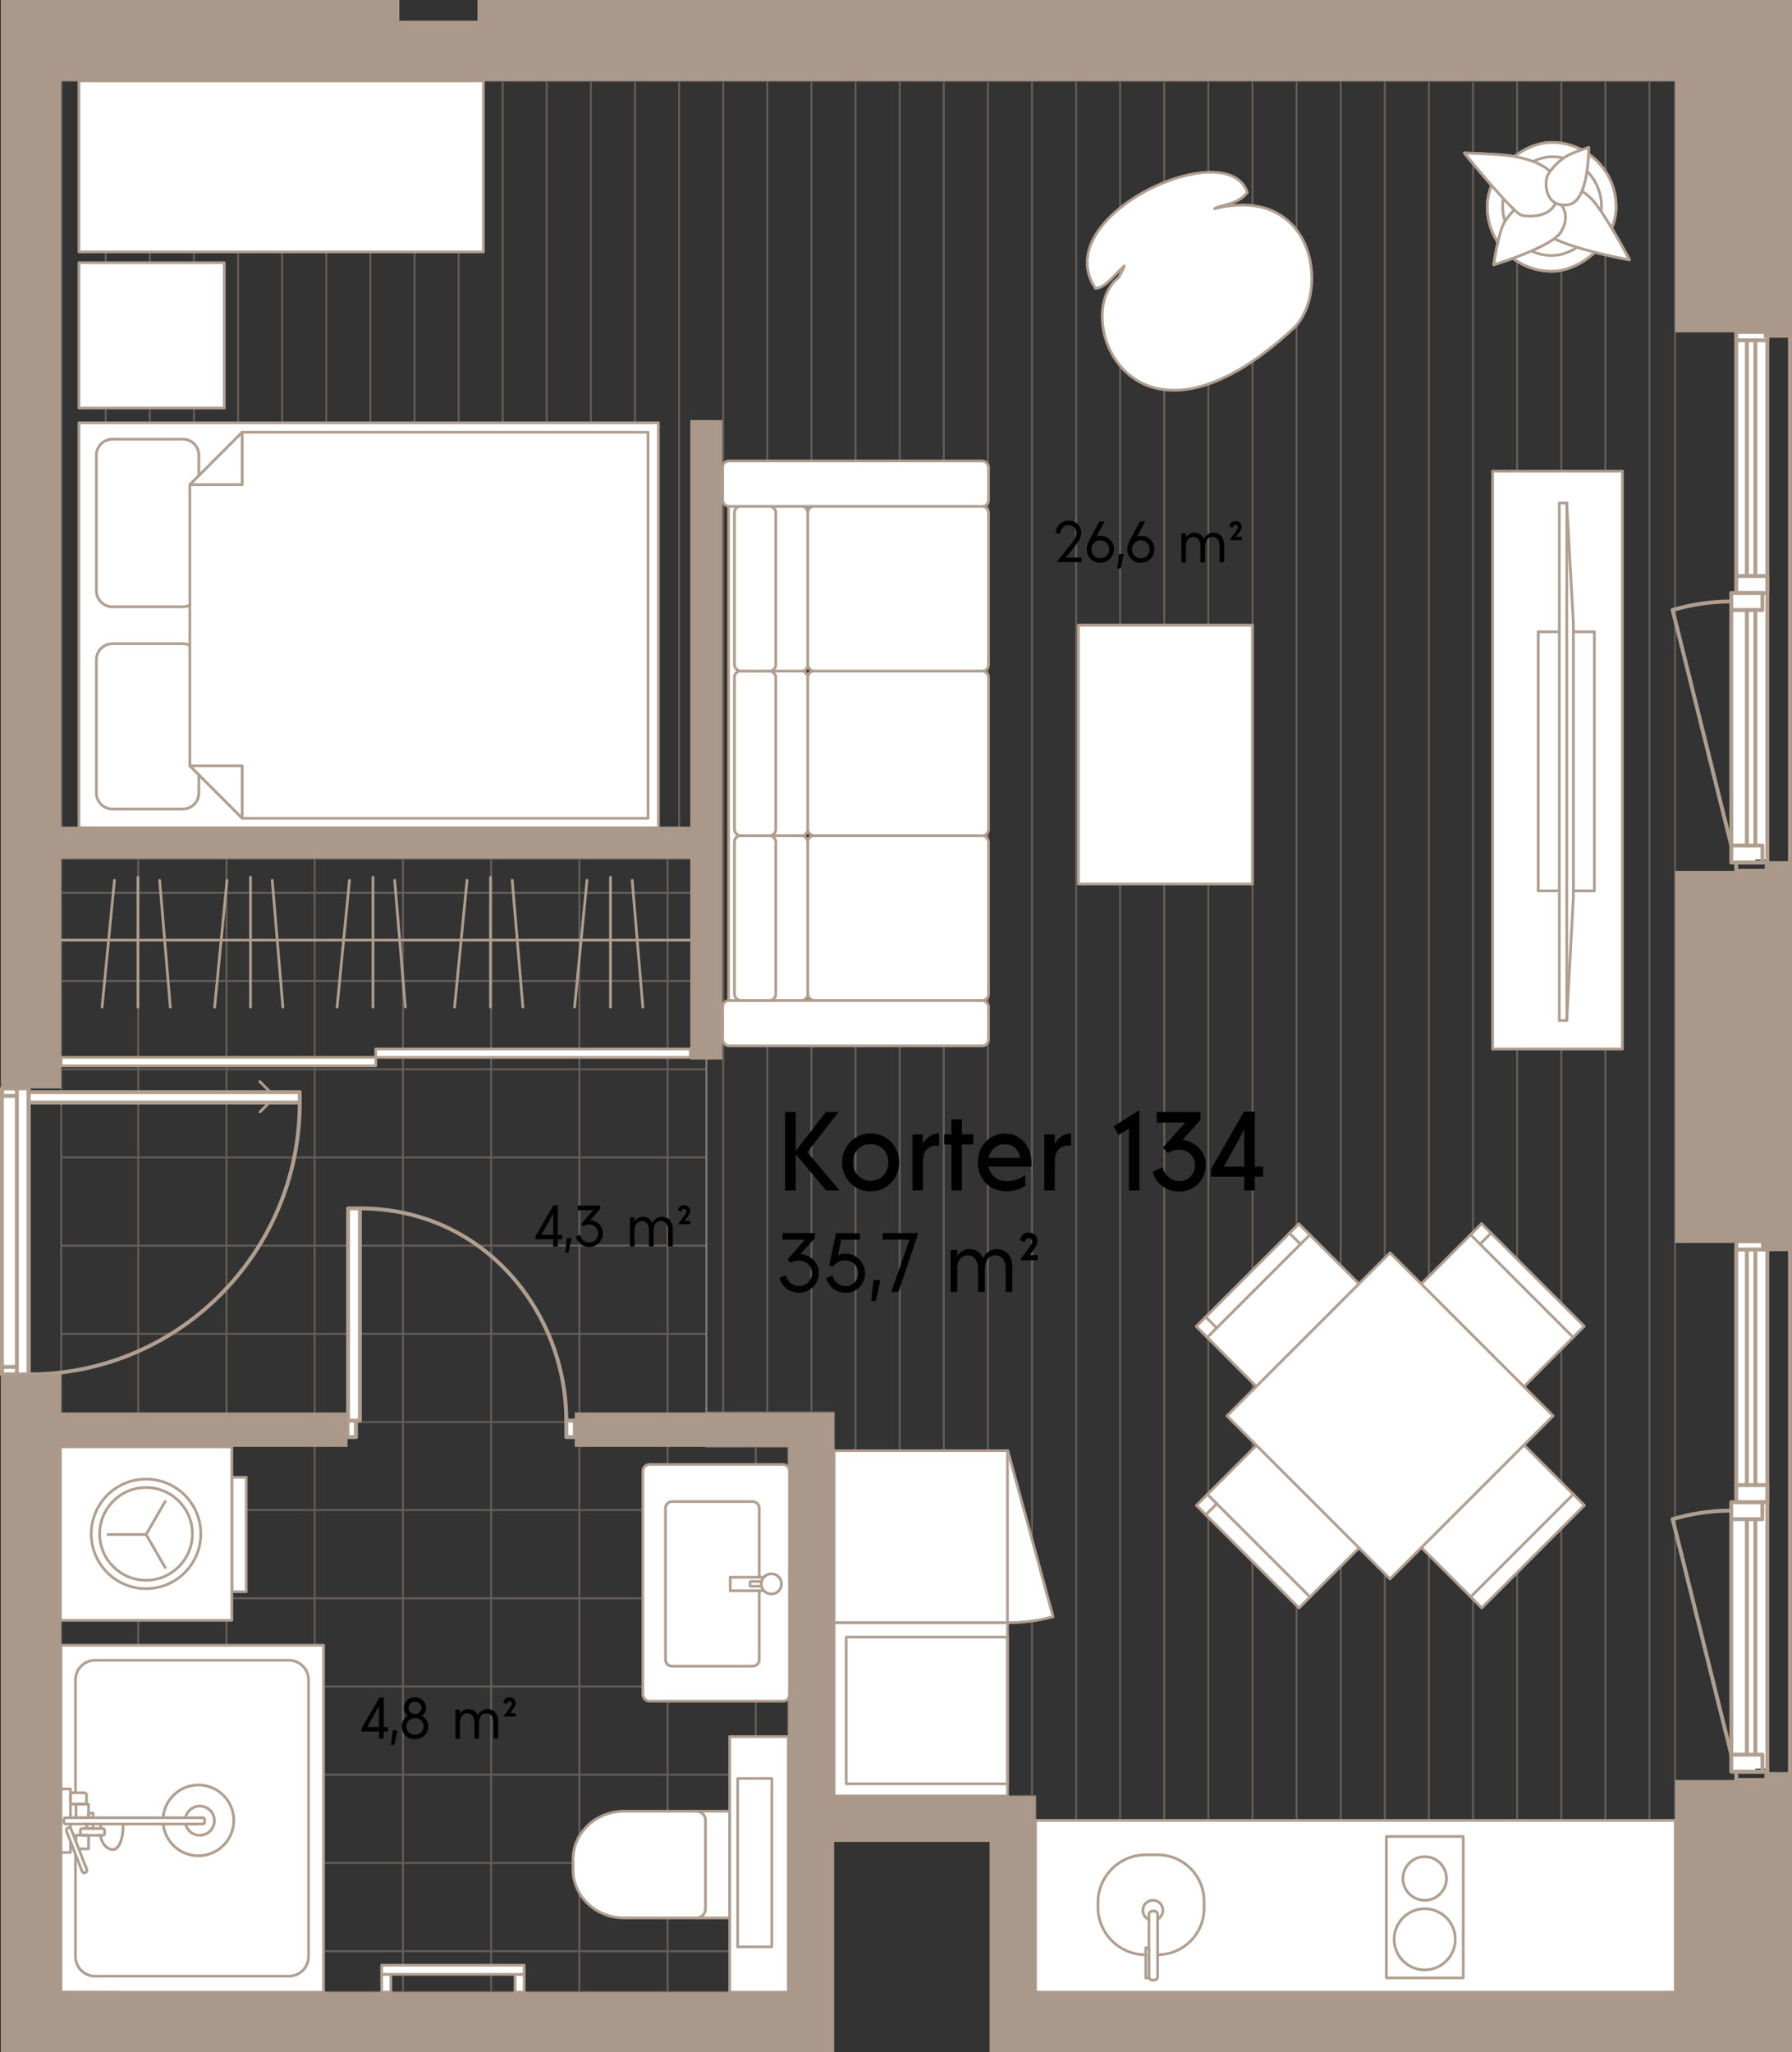 <?xml version="1.0" encoding="UTF-8"?>
<svg id="Layer_2" data-name="Layer 2" xmlns="http://www.w3.org/2000/svg" viewBox="0 0 230.34 263.83">
  <rect x="0" y="0" width="230.34" height="263.83" fill="#333333" stroke="none"/>
  <g id="_2_k134" data-name="2_k134">
    <g style="opacity: .4;">
      <polygon points="90.8 110.38 7.86 110.38 7.86 256.08 101.32 256.08 101.32 185.99 90.8 185.99 90.8 110.38" style="fill: none; stroke: #b09e8f; stroke-linecap: round; stroke-linejoin: round; stroke-width: .25px;"/>
      <polyline points="101.32 250.82 97.15 250.82 85.81 250.82 74.47 250.82 63.13 250.82 51.79 250.82 40.45 250.82 29.11 250.82 17.77 250.82 7.86 250.82" style="fill: none; stroke: #b09e8f; stroke-linecap: round; stroke-linejoin: round; stroke-width: .25px;"/>
      <polyline points="7.86 239.48 17.77 239.48 29.11 239.48 40.45 239.48 51.79 239.48 63.13 239.48 74.47 239.48 85.81 239.48 97.15 239.48 101.32 239.48" style="fill: none; stroke: #b09e8f; stroke-linecap: round; stroke-linejoin: round; stroke-width: .25px;"/>
      <polyline points="7.86 228.14 17.77 228.14 29.11 228.14 40.45 228.14 51.79 228.14 63.13 228.14 74.47 228.14 85.81 228.14 97.15 228.14 101.32 228.14" style="fill: none; stroke: #b09e8f; stroke-linecap: round; stroke-linejoin: round; stroke-width: .25px;"/>
      <polyline points="7.86 216.8 17.77 216.8 29.11 216.8 40.45 216.8 51.79 216.8 63.13 216.8 74.47 216.8 85.81 216.8 97.15 216.8 101.32 216.8" style="fill: none; stroke: #b09e8f; stroke-linecap: round; stroke-linejoin: round; stroke-width: .25px;"/>
      <polyline points="7.86 205.46 17.77 205.46 29.11 205.46 40.45 205.46 51.79 205.46 63.13 205.46 74.47 205.46 85.81 205.46 97.15 205.46 101.32 205.46" style="fill: none; stroke: #b09e8f; stroke-linecap: round; stroke-linejoin: round; stroke-width: .25px;"/>
      <polyline points="7.86 194.12 17.77 194.12 29.11 194.12 40.45 194.12 51.79 194.12 63.13 194.12 74.47 194.12 85.81 194.12 97.15 194.12 101.32 194.12" style="fill: none; stroke: #b09e8f; stroke-linecap: round; stroke-linejoin: round; stroke-width: .25px;"/>
      <polyline points="90.8 182.81 85.81 182.81 74.47 182.81 63.13 182.81 51.79 182.81 40.45 182.81 29.11 182.81 17.77 182.81 7.86 182.81" style="fill: none; stroke: #b09e8f; stroke-linecap: round; stroke-linejoin: round; stroke-width: .25px;"/>
      <polyline points="7.86 171.47 17.77 171.47 29.11 171.47 40.45 171.47 51.79 171.47 63.13 171.47 74.47 171.47 85.81 171.47 90.8 171.47" style="fill: none; stroke: #b09e8f; stroke-linecap: round; stroke-linejoin: round; stroke-width: .25px;"/>
      <polyline points="7.86 160.13 17.77 160.13 29.11 160.13 40.45 160.13 51.79 160.13 63.13 160.13 74.47 160.13 85.81 160.13 90.8 160.13" style="fill: none; stroke: #b09e8f; stroke-linecap: round; stroke-linejoin: round; stroke-width: .25px;"/>
      <polyline points="7.86 148.79 17.77 148.79 29.11 148.79 40.45 148.79 51.79 148.79 63.13 148.79 74.47 148.79 85.81 148.79 90.8 148.79" style="fill: none; stroke: #b09e8f; stroke-linecap: round; stroke-linejoin: round; stroke-width: .25px;"/>
      <polyline points="7.86 137.45 17.77 137.45 29.11 137.45 40.45 137.45 51.79 137.45 63.13 137.45 74.47 137.45 85.81 137.45 90.8 137.45" style="fill: none; stroke: #b09e8f; stroke-linecap: round; stroke-linejoin: round; stroke-width: .25px;"/>
      <polyline points="7.86 126.11 17.77 126.11 29.11 126.11 40.45 126.11 51.79 126.11 63.13 126.11 74.47 126.11 85.81 126.11 90.8 126.11" style="fill: none; stroke: #b09e8f; stroke-linecap: round; stroke-linejoin: round; stroke-width: .25px;"/>
      <polyline points="90.8 114.77 85.81 114.77 74.47 114.77 63.13 114.77 51.79 114.77 40.45 114.77 29.11 114.77 17.77 114.77 7.86 114.77" style="fill: none; stroke: #b09e8f; stroke-linecap: round; stroke-linejoin: round; stroke-width: .25px;"/>
      <polyline points="97.15 256.08 97.15 250.82 97.15 239.48 97.15 228.14 97.15 216.8 97.15 205.46 97.15 194.12 97.15 185.99" style="fill: none; stroke: #b09e8f; stroke-linecap: round; stroke-linejoin: round; stroke-width: .25px;"/>
      <polyline points="85.81 110.38 85.81 114.77 85.81 126.11 85.81 137.45 85.81 148.79 85.81 160.13 85.81 171.47 85.81 182.81 85.81 194.12 85.81 205.46 85.81 216.8 85.81 228.14 85.81 239.48 85.81 250.82 85.81 256.08" style="fill: none; stroke: #b09e8f; stroke-linecap: round; stroke-linejoin: round; stroke-width: .25px;"/>
      <polyline points="74.47 256.08 74.47 250.82 74.47 239.48 74.47 228.14 74.47 216.8 74.47 205.46 74.47 194.12 74.47 182.81 74.47 171.47 74.47 160.13 74.47 148.79 74.47 137.45 74.47 126.11 74.47 114.77 74.47 110.38" style="fill: none; stroke: #b09e8f; stroke-linecap: round; stroke-linejoin: round; stroke-width: .25px;"/>
      <polyline points="63.13 256.08 63.13 250.82 63.13 239.48 63.13 228.14 63.13 216.8 63.13 205.46 63.13 194.12 63.13 182.81 63.13 171.47 63.13 160.13 63.13 148.79 63.13 137.45 63.13 126.11 63.13 114.77 63.13 110.38" style="fill: none; stroke: #b09e8f; stroke-linecap: round; stroke-linejoin: round; stroke-width: .25px;"/>
      <polyline points="51.79 110.38 51.79 114.77 51.79 126.11 51.79 137.45 51.79 148.79 51.79 160.13 51.79 171.47 51.79 182.81 51.79 194.12 51.79 205.46 51.79 216.8 51.79 228.14 51.79 239.48 51.79 250.82 51.79 256.08" style="fill: none; stroke: #b09e8f; stroke-linecap: round; stroke-linejoin: round; stroke-width: .25px;"/>
      <polyline points="40.45 256.08 40.45 250.82 40.45 239.48 40.45 228.14 40.45 216.8 40.45 205.46 40.45 194.12 40.45 182.81 40.45 171.47 40.45 160.13 40.45 148.79 40.45 137.45 40.45 126.11 40.45 114.77 40.45 110.38" style="fill: none; stroke: #b09e8f; stroke-linecap: round; stroke-linejoin: round; stroke-width: .25px;"/>
      <polyline points="29.11 110.38 29.11 114.77 29.11 126.11 29.11 137.45 29.11 148.79 29.11 160.13 29.11 171.47 29.11 182.81 29.11 194.12 29.11 205.46 29.11 216.8 29.11 228.14 29.11 239.48 29.11 250.82 29.11 256.08" style="fill: none; stroke: #b09e8f; stroke-linecap: round; stroke-linejoin: round; stroke-width: .25px;"/>
      <polyline points="17.77 256.08 17.77 250.82 17.77 239.48 17.77 228.14 17.77 216.8 17.77 205.46 17.77 194.12 17.77 182.81 17.77 171.47 17.77 160.13 17.77 148.79 17.77 137.45 17.77 126.11 17.77 114.77 17.77 110.38" style="fill: none; stroke: #b09e8f; stroke-linecap: round; stroke-linejoin: round; stroke-width: .25px;"/>
    </g>
    <g style="opacity: .4;">
      <polygon points="215.31 10.4 7.86 10.4 7.86 108.33 90.8 108.33 90.8 181.56 107.22 181.56 107.22 230.87 133.11 230.87 133.11 256.08 215.31 256.08 215.31 10.4" style="fill: none; stroke: #b09e8f; stroke-linecap: round; stroke-linejoin: round; stroke-width: .25px;"/>
      <line x1="212.02" y1="10.4" x2="212.02" y2="256.08" style="fill: none; stroke: #b09e8f; stroke-linecap: round; stroke-linejoin: round; stroke-width: .25px;"/>
      <line x1="206.35" y1="10.4" x2="206.35" y2="256.08" style="fill: none; stroke: #b09e8f; stroke-linecap: round; stroke-linejoin: round; stroke-width: .25px;"/>
      <line x1="200.68" y1="10.4" x2="200.68" y2="256.08" style="fill: none; stroke: #b09e8f; stroke-linecap: round; stroke-linejoin: round; stroke-width: .25px;"/>
      <line x1="195.01" y1="10.4" x2="195.01" y2="256.08" style="fill: none; stroke: #b09e8f; stroke-linecap: round; stroke-linejoin: round; stroke-width: .25px;"/>
      <line x1="189.34" y1="10.4" x2="189.34" y2="256.08" style="fill: none; stroke: #b09e8f; stroke-linecap: round; stroke-linejoin: round; stroke-width: .25px;"/>
      <line x1="183.67" y1="10.4" x2="183.67" y2="256.08" style="fill: none; stroke: #b09e8f; stroke-linecap: round; stroke-linejoin: round; stroke-width: .25px;"/>
      <line x1="178" y1="10.4" x2="178" y2="256.08" style="fill: none; stroke: #b09e8f; stroke-linecap: round; stroke-linejoin: round; stroke-width: .25px;"/>
      <line x1="172.33" y1="10.4" x2="172.33" y2="256.08" style="fill: none; stroke: #b09e8f; stroke-linecap: round; stroke-linejoin: round; stroke-width: .25px;"/>
      <line x1="166.66" y1="10.4" x2="166.66" y2="256.08" style="fill: none; stroke: #b09e8f; stroke-linecap: round; stroke-linejoin: round; stroke-width: .25px;"/>
      <line x1="160.99" y1="10.4" x2="160.99" y2="256.08" style="fill: none; stroke: #b09e8f; stroke-linecap: round; stroke-linejoin: round; stroke-width: .25px;"/>
      <line x1="155.32" y1="10.4" x2="155.32" y2="256.08" style="fill: none; stroke: #b09e8f; stroke-linecap: round; stroke-linejoin: round; stroke-width: .25px;"/>
      <line x1="149.65" y1="10.4" x2="149.65" y2="256.08" style="fill: none; stroke: #b09e8f; stroke-linecap: round; stroke-linejoin: round; stroke-width: .25px;"/>
      <line x1="143.98" y1="10.4" x2="143.98" y2="256.08" style="fill: none; stroke: #b09e8f; stroke-linecap: round; stroke-linejoin: round; stroke-width: .25px;"/>
      <line x1="138.32" y1="10.4" x2="138.32" y2="256.08" style="fill: none; stroke: #b09e8f; stroke-linecap: round; stroke-linejoin: round; stroke-width: .25px;"/>
      <line x1="132.65" y1="10.4" x2="132.65" y2="230.87" style="fill: none; stroke: #b09e8f; stroke-linecap: round; stroke-linejoin: round; stroke-width: .25px;"/>
      <line x1="126.98" y1="10.4" x2="126.98" y2="230.87" style="fill: none; stroke: #b09e8f; stroke-linecap: round; stroke-linejoin: round; stroke-width: .25px;"/>
      <line x1="121.31" y1="10.4" x2="121.31" y2="230.87" style="fill: none; stroke: #b09e8f; stroke-linecap: round; stroke-linejoin: round; stroke-width: .25px;"/>
      <line x1="115.64" y1="10.4" x2="115.64" y2="230.87" style="fill: none; stroke: #b09e8f; stroke-linecap: round; stroke-linejoin: round; stroke-width: .25px;"/>
      <line x1="109.97" y1="10.4" x2="109.97" y2="230.87" style="fill: none; stroke: #b09e8f; stroke-linecap: round; stroke-linejoin: round; stroke-width: .25px;"/>
      <line x1="104.3" y1="10.4" x2="104.3" y2="181.56" style="fill: none; stroke: #b09e8f; stroke-linecap: round; stroke-linejoin: round; stroke-width: .25px;"/>
      <line x1="98.63" y1="10.4" x2="98.63" y2="181.56" style="fill: none; stroke: #b09e8f; stroke-linecap: round; stroke-linejoin: round; stroke-width: .25px;"/>
      <line x1="92.96" y1="10.4" x2="92.96" y2="181.56" style="fill: none; stroke: #b09e8f; stroke-linecap: round; stroke-linejoin: round; stroke-width: .25px;"/>
      <line x1="87.29" y1="10.4" x2="87.29" y2="108.33" style="fill: none; stroke: #b09e8f; stroke-linecap: round; stroke-linejoin: round; stroke-width: .25px;"/>
      <line x1="81.62" y1="10.4" x2="81.62" y2="108.33" style="fill: none; stroke: #b09e8f; stroke-linecap: round; stroke-linejoin: round; stroke-width: .25px;"/>
      <line x1="75.95" y1="10.4" x2="75.95" y2="108.33" style="fill: none; stroke: #b09e8f; stroke-linecap: round; stroke-linejoin: round; stroke-width: .25px;"/>
      <line x1="70.28" y1="10.4" x2="70.28" y2="108.33" style="fill: none; stroke: #b09e8f; stroke-linecap: round; stroke-linejoin: round; stroke-width: .25px;"/>
      <line x1="64.61" y1="10.4" x2="64.61" y2="108.33" style="fill: none; stroke: #b09e8f; stroke-linecap: round; stroke-linejoin: round; stroke-width: .25px;"/>
      <line x1="58.95" y1="10.4" x2="58.95" y2="108.33" style="fill: none; stroke: #b09e8f; stroke-linecap: round; stroke-linejoin: round; stroke-width: .25px;"/>
      <line x1="53.28" y1="10.4" x2="53.28" y2="108.33" style="fill: none; stroke: #b09e8f; stroke-linecap: round; stroke-linejoin: round; stroke-width: .25px;"/>
      <line x1="47.61" y1="10.4" x2="47.61" y2="108.33" style="fill: none; stroke: #b09e8f; stroke-linecap: round; stroke-linejoin: round; stroke-width: .25px;"/>
      <line x1="41.94" y1="10.4" x2="41.94" y2="108.33" style="fill: none; stroke: #b09e8f; stroke-linecap: round; stroke-linejoin: round; stroke-width: .25px;"/>
      <line x1="36.27" y1="10.4" x2="36.27" y2="108.33" style="fill: none; stroke: #b09e8f; stroke-linecap: round; stroke-linejoin: round; stroke-width: .25px;"/>
      <line x1="30.6" y1="10.4" x2="30.6" y2="108.33" style="fill: none; stroke: #b09e8f; stroke-linecap: round; stroke-linejoin: round; stroke-width: .25px;"/>
      <line x1="24.93" y1="10.4" x2="24.93" y2="108.33" style="fill: none; stroke: #b09e8f; stroke-linecap: round; stroke-linejoin: round; stroke-width: .25px;"/>
      <line x1="19.26" y1="10.4" x2="19.26" y2="108.33" style="fill: none; stroke: #b09e8f; stroke-linecap: round; stroke-linejoin: round; stroke-width: .25px;"/>
      <line x1="13.59" y1="10.4" x2="13.59" y2="108.33" style="fill: none; stroke: #b09e8f; stroke-linecap: round; stroke-linejoin: round; stroke-width: .25px;"/>
      <line x1="7.92" y1="10.4" x2="7.92" y2="108.33" style="fill: none; stroke: #b09e8f; stroke-linecap: round; stroke-linejoin: round; stroke-width: .25px;"/>
    </g>
    <g>
      <rect x="163.06" y="89.37" width="74.28" height="16.68" transform="translate(102.49 297.91) rotate(-90)" style="fill: #fff; stroke: #b09e8f; stroke-linecap: round; stroke-linejoin: round; stroke-width: .35px;"/>
      <g>
        <rect x="200.43" y="64.65" width=".96" height="66.53" style="fill: none; stroke: #b09e8f; stroke-linecap: round; stroke-linejoin: round; stroke-width: .35px;"/>
        <line x1="202.24" y1="80.18" x2="202.24" y2="115.29" style="fill: none; stroke: #b09e8f; stroke-linecap: round; stroke-linejoin: round; stroke-width: .35px;"/>
        <line x1="201.39" y1="131.18" x2="202.24" y2="115.29" style="fill: none; stroke: #b09e8f; stroke-linecap: round; stroke-linejoin: round; stroke-width: .35px;"/>
        <line x1="202.24" y1="80.18" x2="201.39" y2="64.65" style="fill: none; stroke: #b09e8f; stroke-linecap: round; stroke-linejoin: round; stroke-width: .35px;"/>
        <line x1="204.94" y1="114.52" x2="204.94" y2="81.22" style="fill: none; stroke: #b09e8f; stroke-linecap: round; stroke-linejoin: round; stroke-width: .35px;"/>
        <line x1="197.72" y1="114.52" x2="197.72" y2="81.22" style="fill: none; stroke: #b09e8f; stroke-linecap: round; stroke-linejoin: round; stroke-width: .35px;"/>
        <line x1="204.94" y1="114.52" x2="202.24" y2="114.52" style="fill: none; stroke: #b09e8f; stroke-linecap: round; stroke-linejoin: round; stroke-width: .35px;"/>
        <line x1="200.43" y1="114.52" x2="197.72" y2="114.52" style="fill: none; stroke: #b09e8f; stroke-linecap: round; stroke-linejoin: round; stroke-width: .35px;"/>
        <line x1="204.94" y1="81.22" x2="202.24" y2="81.22" style="fill: none; stroke: #b09e8f; stroke-linecap: round; stroke-linejoin: round; stroke-width: .35px;"/>
        <line x1="200.43" y1="81.22" x2="197.72" y2="81.22" style="fill: none; stroke: #b09e8f; stroke-linecap: round; stroke-linejoin: round; stroke-width: .35px;"/>
      </g>
      <g>
        <rect x="82.63" y="188.26" width="18.88" height="30.42" rx=".84" ry=".84" transform="translate(184.14 406.94) rotate(180)" style="fill: #fff; stroke: #b09e8f; stroke-linecap: round; stroke-linejoin: round; stroke-width: .35px;"/>
        <circle cx="99.15" cy="203.61" r="1.3" style="fill: none; stroke: #b09e8f; stroke-linecap: round; stroke-linejoin: round; stroke-width: .35px;"/>
        <polyline points="98.19 204.49 93.86 204.49 93.86 202.75 98.18 202.75" style="fill: none; stroke: #b09e8f; stroke-linecap: round; stroke-linejoin: round; stroke-width: .35px;"/>
        <path d="m97.89,203.92h-1.32c-.09,0-.17-.08-.17-.17v-.29c0-.09.08-.17.17-.17h1.32" style="fill: none; stroke: #b09e8f; stroke-linecap: round; stroke-linejoin: round; stroke-width: .35px;"/>
        <path d="m97.59,204.49v8.86c0,.46-.37.84-.84.84h-10.37c-.46,0-.84-.37-.84-.84v-19.48c0-.46.37-.84.84-.84h10.37c.46,0,.84.37.84.84v8.88" style="fill: none; stroke: #b09e8f; stroke-linecap: round; stroke-linejoin: round; stroke-width: .35px;"/>
      </g>
      <g>
        <rect x="23.37" y="196.34" width="14.7" height="1.84" transform="translate(227.99 166.54) rotate(90)" style="fill: #fff; stroke: #b09e8f; stroke-linecap: round; stroke-linejoin: round; stroke-width: .35px;"/>
        <rect x="7.64" y="186.12" width="22.29" height="22.04" transform="translate(215.92 178.36) rotate(90)" style="fill: #fff; stroke: #b09e8f; stroke-linecap: round; stroke-linejoin: round; stroke-width: .35px;"/>
        <line x1="7.76" y1="208.28" x2="7.76" y2="186.24" style="fill: none; stroke: #b09e8f; stroke-linecap: round; stroke-linejoin: round; stroke-width: .35px;"/>
        <line x1="18.78" y1="197.26" x2="13.88" y2="197.26" style="fill: none; stroke: #b09e8f; stroke-linecap: round; stroke-linejoin: round; stroke-width: .35px;"/>
        <line x1="18.78" y1="197.26" x2="21.23" y2="193.02" style="fill: none; stroke: #b09e8f; stroke-linecap: round; stroke-linejoin: round; stroke-width: .35px;"/>
        <line x1="18.78" y1="197.26" x2="21.23" y2="201.51" style="fill: none; stroke: #b09e8f; stroke-linecap: round; stroke-linejoin: round; stroke-width: .35px;"/>
        <circle cx="18.77" cy="197.18" r="5.96" style="fill: none; stroke: #b09e8f; stroke-linecap: round; stroke-linejoin: round; stroke-width: .35px;"/>
        <circle cx="18.77" cy="197.18" r="7.04" style="fill: none; stroke: #b09e8f; stroke-linecap: round; stroke-linejoin: round; stroke-width: .35px;"/>
      </g>
      <g>
        <rect x="49.06" y="253.8" width="1.18" height="2.28" style="fill: #fff; stroke: #b09e8f; stroke-linecap: round; stroke-linejoin: round; stroke-width: .35px;"/>
        <rect x="66.2" y="253.8" width="1.18" height="2.28" style="fill: #fff; stroke: #b09e8f; stroke-linecap: round; stroke-linejoin: round; stroke-width: .35px;"/>
        <rect x="57.63" y="244.05" width="1.18" height="18.32" transform="translate(311.43 194.99) rotate(90)" style="fill: #fff; stroke: #b09e8f; stroke-linecap: round; stroke-linejoin: round; stroke-width: .35px;"/>
      </g>
      <g>
        <rect x="7.84" y="211.5" width="33.75" height="44.59" transform="translate(49.43 467.59) rotate(-180)" style="fill: #fff; stroke: #b09e8f; stroke-linecap: round; stroke-linejoin: round; stroke-width: .35px;"/>
        <g>
          <path d="m20.97,233.67c.17-2.36,2.14-4.21,4.53-4.21,2.51,0,4.55,2.04,4.55,4.55s-2.04,4.55-4.55,4.55c-2.35,0-4.28-1.78-4.52-4.06" style="fill: none; stroke: #b09e8f; stroke-linecap: round; stroke-linejoin: round; stroke-width: .35px;"/>
          <path d="m23.84,233.67c.17-.85.93-1.5,1.84-1.5,1.04,0,1.88.84,1.88,1.88s-.84,1.87-1.88,1.88c-.88,0-1.63-.61-1.82-1.44" style="fill: none; stroke: #b09e8f; stroke-linecap: round; stroke-linejoin: round; stroke-width: .35px;"/>
          <path d="m12.92,235.03c.02-.18.04-.36.08-.54" style="fill: none; stroke: #b09e8f; stroke-linecap: round; stroke-linejoin: round; stroke-width: .35px;"/>
          <path d="m15.82,234.48c0,.12,0,.24,0,.36,0,1.61-.57,2.92-1.28,2.92-.63,0-1.46-.56-1.63-1.84" style="fill: none; stroke: #b09e8f; stroke-linecap: round; stroke-linejoin: round; stroke-width: .35px;"/>
          <rect x="11.45" y="233.93" width=".87" height="3.11" rx=".19" ry=".19" transform="translate(-223.6 247.38) rotate(-90)" style="fill: none; stroke: #b09e8f; stroke-linecap: round; stroke-linejoin: round; stroke-width: .35px;"/>
          <polyline points="9.77 236.77 9.77 235.92 11.38 235.92 11.38 237.67 10.12 237.67" style="fill: none; stroke: #b09e8f; stroke-linecap: round; stroke-linejoin: round; stroke-width: .35px;"/>
          <rect x="9.7" y="231.99" width="1.74" height="1.61" transform="translate(-222.22 243.37) rotate(-90)" style="fill: none; stroke: #b09e8f; stroke-linecap: round; stroke-linejoin: round; stroke-width: .35px;"/>
          <path d="m26.3,233.88v.39c0,.12-.1.21-.21.21h-2.24s-15.43,0-15.43,0c-.12,0-.21-.1-.21-.21v-.39c0-.12.1-.21.21-.21h15.42s2.25,0,2.25,0c.12,0,.21.1.21.21Z" style="fill: none; stroke: #b09e8f; stroke-linecap: round; stroke-linejoin: round; stroke-width: .35px;"/>
          <rect x="11.26" y="234.35" width=".57" height=".85" transform="translate(-223.22 246.32) rotate(-90)" style="fill: none; stroke: #b09e8f; stroke-linecap: round; stroke-linejoin: round; stroke-width: .35px;"/>
          <rect x="11.38" y="233.07" width=".59" height=".59" transform="translate(-221.69 245.05) rotate(-90)" style="fill: none; stroke: #b09e8f; stroke-linecap: round; stroke-linejoin: round; stroke-width: .35px;"/>
          <rect x="6.75" y="237.52" width="6.17" height=".65" rx=".29" ry=".29" transform="translate(-208.31 333.11) rotate(-111.22)" style="fill: none; stroke: #b09e8f; stroke-linecap: round; stroke-linejoin: round; stroke-width: .35px;"/>
          <line x1="9.06" y1="234.48" x2="9.06" y2="235.03" style="fill: none; stroke: #b09e8f; stroke-linecap: round; stroke-linejoin: round; stroke-width: .35px;"/>
          <polyline points="9.06 236.79 9.06 238.14 7.84 238.14 7.84 229.97 9.06 229.97 9.06 233.67" style="fill: none; stroke: #b09e8f; stroke-linecap: round; stroke-linejoin: round; stroke-width: .35px;"/>
          <rect x="9.37" y="230.16" width="1.46" height="2.06" rx=".27" ry=".27" transform="translate(-221.1 241.29) rotate(-90)" style="fill: none; stroke: #b09e8f; stroke-linecap: round; stroke-linejoin: round; stroke-width: .35px;"/>
        </g>
        <path d="m9.7,230.47v-14.51c0-1.4,1.13-2.53,2.53-2.53h24.9c1.4,0,2.53,1.13,2.53,2.53v35.55c0,1.4-1.13,2.53-2.53,2.53H12.23c-1.4,0-2.53-1.13-2.53-2.53v-13.11" style="fill: none; stroke: #b09e8f; stroke-linecap: round; stroke-linejoin: round; stroke-width: .35px;"/>
        <line x1="7.84" y1="256.09" x2="15.04" y2="256.09" style="fill: none; stroke: #b09e8f; stroke-linecap: round; stroke-linejoin: round; stroke-width: .35px;"/>
      </g>
      <g>
        <rect x="21.36" y="43.13" width="52.07" height="74.48" transform="translate(127.76 32.99) rotate(90)" style="fill: #fff; stroke: #b09e8f; stroke-linecap: round; stroke-linejoin: round; stroke-width: .35px;"/>
        <polygon points="31.13 105.19 83.3 105.19 83.3 55.56 31.13 55.56 24.4 62.3 24.4 98.45 31.13 105.19" style="fill: none; stroke: #b09e8f; stroke-linecap: round; stroke-linejoin: round; stroke-width: .35px;"/>
        <polyline points="24.4 62.3 31.13 62.3 31.13 55.56" style="fill: none; stroke: #b09e8f; stroke-linecap: round; stroke-linejoin: round; stroke-width: .35px;"/>
        <polyline points="31.13 105.19 31.13 98.45 24.4 98.45" style="fill: none; stroke: #b09e8f; stroke-linecap: round; stroke-linejoin: round; stroke-width: .35px;"/>
        <path d="m24.4,82.95c-.27-.13-.57-.2-.89-.2h-9.07c-1.13,0-2.05.92-2.05,2.05v17.15c0,1.13.92,2.05,2.05,2.05h9.07c1.13,0,2.05-.92,2.05-2.05v-2.34" style="fill: none; stroke: #b09e8f; stroke-linecap: round; stroke-linejoin: round; stroke-width: .35px;"/>
        <path d="m25.56,61.14v-2.63c0-1.13-.92-2.05-2.05-2.05h-9.07c-1.13,0-2.05.92-2.05,2.05v17.44c0,1.13.92,2.05,2.05,2.05h9.07c.32,0,.62-.07.89-.2" style="fill: none; stroke: #b09e8f; stroke-linecap: round; stroke-linejoin: round; stroke-width: .35px;"/>
      </g>
      <rect x="10.15" y="33.77" width="18.68" height="18.68" style="fill: #fff; stroke: #b09e8f; stroke-linecap: round; stroke-linejoin: round; stroke-width: .35px;"/>
      <rect x="138.62" y="80.37" width="22.37" height="32.97" style="fill: #fff; stroke: #b09e8f; stroke-linecap: round; stroke-linejoin: round; stroke-width: .35px;"/>
      <rect x="10.15" y="10.41" width="51.99" height="21.97" style="fill: #fff; stroke: #b09e8f; stroke-linecap: round; stroke-linejoin: round; stroke-width: .35px;"/>
      <rect x="133.11" y="234.01" width="82.22" height="22.07" style="fill: #fff; stroke: #b09e8f; stroke-linecap: round; stroke-linejoin: round; stroke-width: .35px;"/>
      <g>
        <rect x="174.04" y="240.23" width="18.18" height="9.88" transform="translate(428.31 62.04) rotate(90)" style="fill: none; stroke: #b09e8f; stroke-linecap: round; stroke-linejoin: round; stroke-width: .35px;"/>
        <circle cx="183.13" cy="241.48" r="2.8" style="fill: none; stroke: #b09e8f; stroke-linecap: round; stroke-linejoin: round; stroke-width: .35px;"/>
        <circle cx="183.13" cy="249.3" r="3.93" style="fill: none; stroke: #b09e8f; stroke-linecap: round; stroke-linejoin: round; stroke-width: .35px;"/>
      </g>
      <g>
        <path d="m147.69,246.76c-.46-.2-.79-.65-.79-1.19,0-.71.58-1.29,1.29-1.29s1.29.58,1.29,1.29c0,.49-.27.92-.68,1.14" style="fill: none; stroke: #b09e8f; stroke-linecap: round; stroke-linejoin: round; stroke-width: .35px;"/>
        <rect x="143.81" y="249.54" width="8.87" height="1.12" rx=".43" ry=".43" transform="translate(398.34 101.86) rotate(90)" style="fill: none; stroke: #b09e8f; stroke-linecap: round; stroke-linejoin: round; stroke-width: .35px;"/>
        <rect x="145.54" y="252.12" width="3.88" height=".41" transform="translate(399.8 104.85) rotate(90)" style="fill: none; stroke: #b09e8f; stroke-linecap: round; stroke-linejoin: round; stroke-width: .35px;"/>
        <path d="m148.8,251.28h0c3.3,0,5.97-2.67,5.97-5.97v-.9c0-3.3-2.67-5.97-5.97-5.97h-1.53c-3.39,0-6.14,2.75-6.14,6.14v.57c0,3.39,2.75,6.14,6.14,6.14h0" style="fill: none; stroke: #b09e8f; stroke-linecap: round; stroke-linejoin: round; stroke-width: .35px;"/>
      </g>
      <rect x="107.22" y="208.6" width="22.28" height="22.28" transform="translate(236.72 439.47) rotate(180)" style="fill: #fff; stroke: #b09e8f; stroke-linecap: round; stroke-linejoin: round; stroke-width: .35px;"/>
      <rect x="108.76" y="210.45" width="20.73" height="18.86" transform="translate(238.26 439.76) rotate(180)" style="fill: none; stroke: #b09e8f; stroke-linecap: round; stroke-linejoin: round; stroke-width: .35px;"/>
      <path d="m129.55,186.5l5.81,21.33c-1.85.5-3.8.77-5.81.77" style="fill: #fff; stroke: #b09e8f; stroke-linecap: round; stroke-linejoin: round; stroke-width: .35px;"/>
      <rect x="107.22" y="186.5" width="22.28" height="22.1" transform="translate(236.72 395.09) rotate(180)" style="fill: #fff; stroke: #b09e8f; stroke-linecap: round; stroke-linejoin: round; stroke-width: .35px;"/>
      <g>
        <rect x="93.65" y="65.09" width="3.41" height="63.53" style="fill: #fff; stroke: #b09e8f; stroke-linecap: round; stroke-linejoin: round; stroke-width: .35px;"/>
        <rect x="94.41" y="107.43" width="9.42" height="21.17" rx=".8" ry=".8" style="fill: #fff; stroke: #b09e8f; stroke-linecap: round; stroke-linejoin: round; stroke-width: .35px;"/>
        <rect x="103.83" y="107.43" width="23.24" height="21.17" rx=".8" ry=".8" style="fill: #fff; stroke: #b09e8f; stroke-linecap: round; stroke-linejoin: round; stroke-width: .35px;"/>
        <rect x="92.89" y="128.62" width="34.18" height="5.83" rx=".8" ry=".8" style="fill: #fff; stroke: #b09e8f; stroke-linecap: round; stroke-linejoin: round; stroke-width: .35px;"/>
        <rect x="94.41" y="107.43" width="5.31" height="21.17" rx=".8" ry=".8" style="fill: #fff; stroke: #b09e8f; stroke-linecap: round; stroke-linejoin: round; stroke-width: .35px;"/>
        <rect x="94.41" y="86.26" width="9.42" height="21.17" rx=".8" ry=".8" style="fill: #fff; stroke: #b09e8f; stroke-linecap: round; stroke-linejoin: round; stroke-width: .35px;"/>
        <rect x="103.83" y="86.26" width="23.24" height="21.17" rx=".8" ry=".8" style="fill: #fff; stroke: #b09e8f; stroke-linecap: round; stroke-linejoin: round; stroke-width: .35px;"/>
        <rect x="94.41" y="86.26" width="5.31" height="21.17" rx=".8" ry=".8" style="fill: #fff; stroke: #b09e8f; stroke-linecap: round; stroke-linejoin: round; stroke-width: .35px;"/>
        <rect x="94.41" y="65.09" width="9.42" height="21.17" rx=".8" ry=".8" style="fill: #fff; stroke: #b09e8f; stroke-linecap: round; stroke-linejoin: round; stroke-width: .35px;"/>
        <rect x="103.83" y="65.09" width="23.24" height="21.17" rx=".8" ry=".8" style="fill: #fff; stroke: #b09e8f; stroke-linecap: round; stroke-linejoin: round; stroke-width: .35px;"/>
        <rect x="94.41" y="65.09" width="5.31" height="21.17" rx=".8" ry=".8" style="fill: #fff; stroke: #b09e8f; stroke-linecap: round; stroke-linejoin: round; stroke-width: .35px;"/>
        <rect x="92.89" y="59.26" width="34.18" height="5.83" rx=".8" ry=".8" style="fill: #fff; stroke: #b09e8f; stroke-linecap: round; stroke-linejoin: round; stroke-width: .35px;"/>
      </g>
      <path d="m143.77,35.68c-6.36,4.98,1.91,25.78,22.68,6.35,4.53-4.81,2.39-18.36-10.33-15.2.49-.48,2.91-.4,4.21-2.09-2.53-7.64-25.82,3.07-19.51,12.34,1.31-.14,2.06-1.4,3.69-2.89-.18.37.21-.2-.74,1.49Z" style="fill: #fff; stroke: #b09e8f; stroke-linecap: round; stroke-linejoin: round; stroke-width: .35px;"/>
      <polyline points="195.93 185.79 203.65 193.51 190.46 206.7 182.71 198.94" style="fill: #fff; stroke: #b09e8f; stroke-linecap: round; stroke-linejoin: round; stroke-width: .35px;"/>
      <line x1="189.04" y1="205.28" x2="202.23" y2="192.09" style="fill: none; stroke: #b09e8f; stroke-linecap: round; stroke-linejoin: round; stroke-width: .35px;"/>
      <polyline points="182.72 165.02 190.44 157.3 203.63 170.49 195.88 178.25" style="fill: #fff; stroke: #b09e8f; stroke-linecap: round; stroke-linejoin: round; stroke-width: .35px;"/>
      <line x1="202.21" y1="171.91" x2="189.03" y2="158.72" style="fill: none; stroke: #b09e8f; stroke-linecap: round; stroke-linejoin: round; stroke-width: .35px;"/>
      <line x1="191.66" y1="158.52" x2="190.24" y2="159.93" style="fill: none; stroke: #b09e8f; stroke-linecap: round; stroke-linejoin: round; stroke-width: .35px;"/>
      <polyline points="161.48 178.23 153.76 170.51 166.95 157.32 174.71 165.07" style="fill: #fff; stroke: #b09e8f; stroke-linecap: round; stroke-linejoin: round; stroke-width: .35px;"/>
      <line x1="168.37" y1="158.73" x2="155.18" y2="171.92" style="fill: none; stroke: #b09e8f; stroke-linecap: round; stroke-linejoin: round; stroke-width: .35px;"/>
      <line x1="154.97" y1="169.29" x2="156.39" y2="170.71" style="fill: none; stroke: #b09e8f; stroke-linecap: round; stroke-linejoin: round; stroke-width: .35px;"/>
      <line x1="165.75" y1="158.52" x2="167.16" y2="159.94" style="fill: none; stroke: #b09e8f; stroke-linecap: round; stroke-linejoin: round; stroke-width: .35px;"/>
      <polyline points="174.69 198.99 166.97 206.71 153.78 193.52 161.53 185.77" style="fill: #fff; stroke: #b09e8f; stroke-linecap: round; stroke-linejoin: round; stroke-width: .35px;"/>
      <line x1="155.2" y1="192.11" x2="168.39" y2="205.3" style="fill: none; stroke: #b09e8f; stroke-linecap: round; stroke-linejoin: round; stroke-width: .35px;"/>
      <line x1="154.98" y1="194.73" x2="156.4" y2="193.31" style="fill: none; stroke: #b09e8f; stroke-linecap: round; stroke-linejoin: round; stroke-width: .35px;"/>
      <rect x="163.84" y="167.18" width="29.65" height="29.65" transform="translate(176.31 437.04) rotate(-135)" style="fill: #fff; stroke: #b09e8f; stroke-linecap: round; stroke-linejoin: round; stroke-width: .35px;"/>
      <rect x="138.62" y="80.37" width="22.37" height="33.26" transform="translate(299.6 194.01) rotate(180)" style="fill: #fff; stroke: #b09e8f; stroke-linecap: round; stroke-linejoin: round; stroke-width: .35px;"/>
      <g>
        <rect x="191.17" y="18.31" width="16.56" height="16.56" rx="8.28" ry="8.28" transform="translate(172.86 226.04) rotate(-90)" style="fill: #fff; stroke: #b09e8f; stroke-linecap: round; stroke-linejoin: round; stroke-width: .35px;"/>
        <rect x="193.14" y="20.15" width="12.7" height="12.7" rx="6.35" ry="6.35" transform="translate(173 225.99) rotate(-90)" style="fill: #fff; stroke: #b09e8f; stroke-linecap: round; stroke-linejoin: round; stroke-width: .35px;"/>
        <path d="m209.44,33.4s-9.35-1.67-11.16-3.72c-1.81-2.05-.68-5.06.58-5.82s4.18-.04,5.9,1.92c1.72,1.97,4.69,7.61,4.69,7.61Z" style="fill: #fff; stroke: #b09e8f; stroke-linecap: round; stroke-linejoin: round; stroke-width: .35px;"/>
        <path d="m192,34.03s7.4-2.22,8.62-4.18c1.21-1.97.55-3.56-1.34-4.89s-5.02,2.21-5.86,3.53c-.84,1.32-1.42,5.55-1.42,5.55Z" style="fill: #fff; stroke: #b09e8f; stroke-linecap: round; stroke-linejoin: round; stroke-width: .35px;"/>
        <path d="m188.23,19.68s6.28,7.74,7.36,7.99,4.54.41,4.74-3.02c.2-3.43-4.48-4.35-6.05-4.6s-6.05-.38-6.05-.38Z" style="fill: #fff; stroke: #b09e8f; stroke-linecap: round; stroke-linejoin: round; stroke-width: .35px;"/>
        <path d="m204.21,18.97s.08,7.03-2.68,7.36-2.97-2.41-2.72-3.43c.25-1.02,1.72-2.38,2.66-2.89s2.74-1.05,2.74-1.05Z" style="fill: #fff; stroke: #b09e8f; stroke-linecap: round; stroke-linejoin: round; stroke-width: .35px;"/>
      </g>
      <g>
        <rect x="191.17" y="18.31" width="16.56" height="16.56" rx="8.28" ry="8.28" transform="translate(172.86 226.04) rotate(-90)" style="fill: #fff; stroke: #b09e8f; stroke-linecap: round; stroke-linejoin: round; stroke-width: .35px;"/>
        <rect x="193.14" y="20.15" width="12.7" height="12.7" rx="6.35" ry="6.35" transform="translate(173 225.99) rotate(-90)" style="fill: #fff; stroke: #b09e8f; stroke-linecap: round; stroke-linejoin: round; stroke-width: .35px;"/>
        <path d="m209.44,33.4s-9.35-1.67-11.16-3.72c-1.81-2.05-.68-5.06.58-5.82s4.18-.04,5.9,1.92,4.69,7.61,4.69,7.61Z" style="fill: #fff; stroke: #b09e8f; stroke-linecap: round; stroke-linejoin: round; stroke-width: .35px;"/>
        <path d="m192,34.03s7.4-2.22,8.62-4.18c1.21-1.97.55-3.56-1.34-4.89s-5.02,2.21-5.86,3.53c-.84,1.32-1.42,5.55-1.42,5.55Z" style="fill: #fff; stroke: #b09e8f; stroke-linecap: round; stroke-linejoin: round; stroke-width: .35px;"/>
        <path d="m188.23,19.68s6.28,7.74,7.36,7.99,4.54.41,4.74-3.02c.2-3.43-4.48-4.35-6.05-4.6s-6.05-.38-6.05-.38Z" style="fill: #fff; stroke: #b09e8f; stroke-linecap: round; stroke-linejoin: round; stroke-width: .35px;"/>
        <path d="m204.21,18.97s.08,7.03-2.68,7.36-2.97-2.41-2.72-3.43,1.72-2.38,2.66-2.89,2.74-1.05,2.74-1.05Z" style="fill: #fff; stroke: #b09e8f; stroke-linecap: round; stroke-linejoin: round; stroke-width: .35px;"/>
      </g>
      <rect x="48.3" y="134.85" width="40.44" height="1.08" transform="translate(137.03 270.78) rotate(180)" style="fill: #fff; stroke: #b09e8f; stroke-linecap: round; stroke-linejoin: round; stroke-width: .35px;"/>
      <rect x="7.86" y="135.93" width="40.44" height="1.08" transform="translate(56.16 272.94) rotate(180)" style="fill: #fff; stroke: #b09e8f; stroke-linecap: round; stroke-linejoin: round; stroke-width: .35px;"/>
      <g>
        <line x1="88.73" y1="120.85" x2="7.86" y2="120.85" style="fill: none; stroke: #b09e8f; stroke-linecap: round; stroke-linejoin: round; stroke-width: .35px;"/>
        <line x1="82.63" y1="129.46" x2="81.26" y2="113.17" style="fill: none; stroke: #b09e8f; stroke-linecap: round; stroke-linejoin: round; stroke-width: .35px;"/>
        <line x1="78.47" y1="129.46" x2="78.47" y2="112.77" style="fill: none; stroke: #b09e8f; stroke-linecap: round; stroke-linejoin: round; stroke-width: .35px;"/>
        <line x1="73.86" y1="129.46" x2="75.45" y2="113.17" style="fill: none; stroke: #b09e8f; stroke-linecap: round; stroke-linejoin: round; stroke-width: .35px;"/>
        <line x1="67.21" y1="129.46" x2="65.84" y2="113.17" style="fill: none; stroke: #b09e8f; stroke-linecap: round; stroke-linejoin: round; stroke-width: .35px;"/>
        <line x1="63.05" y1="129.46" x2="63.05" y2="112.77" style="fill: none; stroke: #b09e8f; stroke-linecap: round; stroke-linejoin: round; stroke-width: .35px;"/>
        <line x1="58.43" y1="129.46" x2="60.03" y2="113.17" style="fill: none; stroke: #b09e8f; stroke-linecap: round; stroke-linejoin: round; stroke-width: .35px;"/>
        <line x1="52.1" y1="129.46" x2="50.73" y2="113.17" style="fill: none; stroke: #b09e8f; stroke-linecap: round; stroke-linejoin: round; stroke-width: .35px;"/>
        <line x1="47.94" y1="129.46" x2="47.94" y2="112.77" style="fill: none; stroke: #b09e8f; stroke-linecap: round; stroke-linejoin: round; stroke-width: .35px;"/>
        <line x1="43.33" y1="129.46" x2="44.92" y2="113.17" style="fill: none; stroke: #b09e8f; stroke-linecap: round; stroke-linejoin: round; stroke-width: .35px;"/>
        <line x1="36.36" y1="129.46" x2="34.99" y2="113.17" style="fill: none; stroke: #b09e8f; stroke-linecap: round; stroke-linejoin: round; stroke-width: .35px;"/>
        <line x1="32.2" y1="129.46" x2="32.2" y2="112.77" style="fill: none; stroke: #b09e8f; stroke-linecap: round; stroke-linejoin: round; stroke-width: .35px;"/>
        <line x1="27.59" y1="129.46" x2="29.18" y2="113.17" style="fill: none; stroke: #b09e8f; stroke-linecap: round; stroke-linejoin: round; stroke-width: .35px;"/>
        <line x1="21.89" y1="129.46" x2="20.52" y2="113.17" style="fill: none; stroke: #b09e8f; stroke-linecap: round; stroke-linejoin: round; stroke-width: .35px;"/>
        <line x1="17.73" y1="129.46" x2="17.73" y2="112.77" style="fill: none; stroke: #b09e8f; stroke-linecap: round; stroke-linejoin: round; stroke-width: .35px;"/>
        <line x1="13.12" y1="129.46" x2="14.71" y2="113.17" style="fill: none; stroke: #b09e8f; stroke-linecap: round; stroke-linejoin: round; stroke-width: .35px;"/>
      </g>
      <polyline points="33.43 142.93 35.35 141 33.4 139.04" style="fill: none; stroke: #b09e8f; stroke-linecap: round; stroke-linejoin: round; stroke-width: .35px;"/>
      <line x1="35.35" y1="141" x2="27.93" y2="141" style="fill: none; stroke: #b09e8f; stroke-linecap: round; stroke-linejoin: round; stroke-width: .35px;"/>
      <g>
        <path d="m93.78,246.55h-13.53c-3.64,0-6.59-2.76-6.59-6.16v-1.4c0-3.4,2.95-6.16,6.59-6.16h13.53s0,13.71,0,13.71Z" style="fill: #fff; stroke: #b09e8f; stroke-linecap: round; stroke-linejoin: round; stroke-width: .35px;"/>
        <path d="m89.48,232.84c.66,0,1.2.5,1.2,1.12v11.46c0,.62-.54,1.13-1.2,1.13" style="fill: none; stroke: #b09e8f; stroke-linecap: round; stroke-linejoin: round; stroke-width: .35px;"/>
      </g>
      <rect x="81.13" y="235.9" width="32.85" height="7.52" transform="translate(-142.1 337.22) rotate(-90)" style="fill: #fff; stroke: #b09e8f; stroke-linecap: round; stroke-linejoin: round; stroke-width: .35px;"/>
      <rect x="86.2" y="237.25" width="21.65" height="4.39" transform="translate(-142.43 336.47) rotate(-90)" style="fill: #fff; stroke: #b09e8f; stroke-linecap: round; stroke-linejoin: round; stroke-width: .35px;"/>
    </g>
    <g>
      <g>
        <rect x=".25" y="139.92" width="3.44" height="36.76" transform="translate(3.94 316.6) rotate(180)" style="fill: #fff; stroke: #b09e8f; stroke-linecap: round; stroke-linejoin: round; stroke-width: .5px;"/>
        <path d="m38.53,141.73c0,19.3-15.6,34.95-34.84,34.95" style="fill: none; stroke: #b09e8f; stroke-linecap: round; stroke-linejoin: round; stroke-width: .5px;"/>
        <rect x=".25" y="139.92" width="1.92" height=".96" style="fill: none; stroke: #b09e8f; stroke-linecap: round; stroke-linejoin: round; stroke-width: .5px;"/>
        <rect x=".25" y="175.72" width="1.92" height=".96" style="fill: none; stroke: #b09e8f; stroke-linecap: round; stroke-linejoin: round; stroke-width: .5px;"/>
        <line x1="2.17" y1="175.72" x2="2.17" y2="140.88" style="fill: none; stroke: #b09e8f; stroke-linecap: round; stroke-linejoin: round; stroke-width: .5px;"/>
        <line x1="3.69" y1="139.92" x2="3.69" y2="176.68" style="fill: none; stroke: #b09e8f; stroke-linecap: round; stroke-linejoin: round; stroke-width: .5px;"/>
        <rect x="3.69" y="140.4" width="34.84" height="1.33" style="fill: #fff; stroke: #b09e8f; stroke-linecap: round; stroke-linejoin: round; stroke-width: .5px;"/>
      </g>
      <g>
        <path d="m46.26,155.34c15.95,0,26.53,13.34,26.53,27.28" style="fill: none; stroke: #b09e8f; stroke-linecap: round; stroke-linejoin: round; stroke-width: .5px;"/>
        <rect x="44.15" y="183.14" width="2.12" height="1.09" transform="translate(-138.47 228.89) rotate(-90)" style="fill: #fff; stroke: #b09e8f; stroke-linecap: round; stroke-linejoin: round; stroke-width: .5px;"/>
        <rect x="72.27" y="183.14" width="2.12" height="1.09" transform="translate(-110.35 257.01) rotate(-90)" style="fill: #fff; stroke: #b09e8f; stroke-linecap: round; stroke-linejoin: round; stroke-width: .5px;"/>
        <rect x="31.86" y="168.22" width="27.28" height="1.52" transform="translate(-123.48 214.48) rotate(-90)" style="fill: #fff; stroke: #b09e8f; stroke-linecap: round; stroke-linejoin: round; stroke-width: .5px;"/>
      </g>
      <g>
        <g>
          <rect x="190.54" y="190.72" width="69.27" height="4" transform="translate(32.45 417.9) rotate(-90)" style="fill: #fff;"/>
          <rect x="206.76" y="208.88" width="34.65" height="3.09" transform="translate(13.66 434.51) rotate(-90)" style="fill: #fff;"/>
          <rect x="224.64" y="158.08" width="1.07" height="4" transform="translate(385.26 -65.09) rotate(90)" style="fill: none; stroke: #b09e8f; stroke-linecap: round; stroke-linejoin: round; stroke-width: .5px;"/>
          <rect x="224.08" y="190.01" width="2.19" height="4" transform="translate(417.18 -33.17) rotate(90)" style="fill: none; stroke: #b09e8f; stroke-linecap: round; stroke-linejoin: round; stroke-width: .5px;"/>
          <rect x="223.44" y="192.2" width="2.19" height="4" transform="translate(418.73 -30.34) rotate(90)" style="fill: none; stroke: #b09e8f; stroke-linecap: round; stroke-linejoin: round; stroke-width: .5px;"/>
          <rect x="223.44" y="224.65" width="2.19" height="4" transform="translate(451.19 2.12) rotate(90)" style="fill: none; stroke: #b09e8f; stroke-linecap: round; stroke-linejoin: round; stroke-width: .5px;"/>
          <rect x="224.64" y="226.28" width="1.07" height="4" transform="translate(453.46 3.11) rotate(90)" style="fill: none; stroke: #b09e8f; stroke-linecap: round; stroke-linejoin: round; stroke-width: .5px;"/>
          <line x1="225.63" y1="160.62" x2="225.63" y2="190.91" style="fill: none; stroke: #b09e8f; stroke-linecap: round; stroke-linejoin: round; stroke-width: .5px;"/>
          <line x1="224.54" y1="160.62" x2="224.54" y2="190.91" style="fill: none; stroke: #b09e8f; stroke-linecap: round; stroke-linejoin: round; stroke-width: .5px;"/>
          <line x1="223.17" y1="160.62" x2="223.17" y2="190.91" style="fill: none; stroke: #b09e8f; stroke-linecap: round; stroke-linejoin: round; stroke-width: .5px;"/>
          <line x1="225.63" y1="195.29" x2="225.63" y2="225.56" style="fill: none; stroke: #b09e8f; stroke-linecap: round; stroke-linejoin: round; stroke-width: .5px;"/>
          <line x1="224.54" y1="195.29" x2="224.54" y2="225.56" style="fill: none; stroke: #b09e8f; stroke-linecap: round; stroke-linejoin: round; stroke-width: .5px;"/>
          <line x1="222.54" y1="195.29" x2="222.54" y2="225.56" style="fill: none; stroke: #b09e8f; stroke-linecap: round; stroke-linejoin: round; stroke-width: .5px;"/>
          <line x1="227.17" y1="158.09" x2="227.17" y2="227.75" style="fill: none; stroke: #b09e8f; stroke-linecap: round; stroke-linejoin: round; stroke-width: .5px;"/>
        </g>
        <path d="m215,195.29c2.38-.71,4.9-1.1,7.54-1.1" style="fill: none; stroke: #b09e8f; stroke-linecap: round; stroke-linejoin: round; stroke-width: .5px;"/>
        <line x1="215" y1="195.29" x2="222.54" y2="225.56" style="fill: none; stroke: #b09e8f; stroke-linecap: round; stroke-linejoin: round; stroke-width: .5px;"/>
      </g>
      <g>
        <g>
          <rect x="190.54" y="73.86" width="69.27" height="4" transform="translate(149.32 301.03) rotate(-90)" style="fill: #fff;"/>
          <rect x="206.76" y="92.01" width="34.65" height="3.09" transform="translate(130.53 317.64) rotate(-90)" style="fill: #fff;"/>
          <rect x="224.64" y="41.22" width="1.07" height="4" transform="translate(268.39 -181.96) rotate(90)" style="fill: none; stroke: #b09e8f; stroke-linecap: round; stroke-linejoin: round; stroke-width: .5px;"/>
          <rect x="224.08" y="73.14" width="2.19" height="4" transform="translate(300.31 -150.03) rotate(90)" style="fill: none; stroke: #b09e8f; stroke-linecap: round; stroke-linejoin: round; stroke-width: .5px;"/>
          <rect x="223.44" y="75.33" width="2.19" height="4" transform="translate(301.87 -147.21) rotate(90)" style="fill: none; stroke: #b09e8f; stroke-linecap: round; stroke-linejoin: round; stroke-width: .5px;"/>
          <rect x="223.44" y="107.79" width="2.19" height="4" transform="translate(334.33 -114.75) rotate(90)" style="fill: none; stroke: #b09e8f; stroke-linecap: round; stroke-linejoin: round; stroke-width: .5px;"/>
          <rect x="224.64" y="109.42" width="1.07" height="4" transform="translate(336.59 -113.76) rotate(90)" style="fill: none; stroke: #b09e8f; stroke-linecap: round; stroke-linejoin: round; stroke-width: .5px;"/>
          <line x1="225.63" y1="43.75" x2="225.63" y2="74.04" style="fill: none; stroke: #b09e8f; stroke-linecap: round; stroke-linejoin: round; stroke-width: .5px;"/>
          <line x1="224.54" y1="43.75" x2="224.54" y2="74.04" style="fill: none; stroke: #b09e8f; stroke-linecap: round; stroke-linejoin: round; stroke-width: .5px;"/>
          <line x1="223.17" y1="43.75" x2="223.17" y2="74.04" style="fill: none; stroke: #b09e8f; stroke-linecap: round; stroke-linejoin: round; stroke-width: .5px;"/>
          <line x1="225.63" y1="78.43" x2="225.63" y2="108.69" style="fill: none; stroke: #b09e8f; stroke-linecap: round; stroke-linejoin: round; stroke-width: .5px;"/>
          <line x1="224.54" y1="78.43" x2="224.54" y2="108.69" style="fill: none; stroke: #b09e8f; stroke-linecap: round; stroke-linejoin: round; stroke-width: .5px;"/>
          <line x1="222.54" y1="78.43" x2="222.54" y2="108.69" style="fill: none; stroke: #b09e8f; stroke-linecap: round; stroke-linejoin: round; stroke-width: .5px;"/>
          <line x1="227.17" y1="41.22" x2="227.17" y2="110.88" style="fill: none; stroke: #b09e8f; stroke-linecap: round; stroke-linejoin: round; stroke-width: .5px;"/>
        </g>
        <path d="m215,78.42c2.38-.71,4.9-1.1,7.54-1.1" style="fill: none; stroke: #b09e8f; stroke-linecap: round; stroke-linejoin: round; stroke-width: .5px;"/>
        <line x1="215" y1="78.42" x2="222.54" y2="108.69" style="fill: none; stroke: #b09e8f; stroke-linecap: round; stroke-linejoin: round; stroke-width: .5px;"/>
      </g>
      <line x1="230.08" y1="43.42" x2="230.08" y2="110.88" style="fill: none; stroke: #b09e8f; stroke-linecap: round; stroke-linejoin: round; stroke-width: .5px;"/>
      <line x1="230.08" y1="160.84" x2="230.08" y2="227.81" style="fill: none; stroke: #b09e8f; stroke-linecap: round; stroke-linejoin: round; stroke-width: .5px;"/>
    </g>
    <g>
      <g>
        <path d="m135.86,72.2c.57-.7,1.14-1.41,1.71-2.14.19-.23.34-.42.43-.56.1-.14.18-.29.25-.46.07-.17.11-.35.11-.53,0-.5-.4-1-1.01-1s-1.04.48-1.1,1.15l-.56-.17c.08-.85.7-1.57,1.67-1.57s1.61.75,1.61,1.56c0,.61-.28,1.08-.81,1.74l-1.18,1.46h2.04v.58h-3.16v-.08Z" style="fill: #010101;"/>
        <path d="m143.17,70.62c0,.96-.73,1.73-1.74,1.73s-1.74-.77-1.74-1.73h0c0-.53.2-.95.57-1.63.02-.04.05-.11.11-.2l.47-.86.48-.89h.68l-1.04,1.91c.15-.04.32-.07.49-.07,1.01,0,1.74.77,1.74,1.74Zm-.6,0c0-.63-.48-1.15-1.14-1.15s-1.14.52-1.14,1.15.49,1.15,1.14,1.15,1.14-.52,1.14-1.15Z" style="fill: #010101;"/>
        <path d="m143.83,71.23h.62l-.41,1.86h-.42l.22-1.86Z" style="fill: #010101;"/>
        <path d="m148.38,70.62c0,.96-.73,1.73-1.74,1.73s-1.74-.77-1.74-1.73h0c0-.53.2-.95.57-1.63.02-.04.05-.11.11-.2l.47-.86.48-.89h.68l-1.04,1.91c.15-.04.32-.07.49-.07,1.01,0,1.74.77,1.74,1.74Zm-.6,0c0-.63-.48-1.15-1.14-1.15s-1.14.52-1.14,1.15.49,1.15,1.14,1.15,1.14-.52,1.14-1.15Z" style="fill: #010101;"/>
        <path d="m157.36,70.08v2.2h-.6v-2.09c0-.72-.36-1.18-.93-1.18s-.93.47-.93,1.22v2.06h-.6v-2.09c0-.72-.36-1.18-.93-1.18s-.93.47-.93,1.22v2.06h-.59v-3.75h.59v.54c.23-.36.62-.62,1.1-.62.52,0,.97.29,1.2.8.24-.47.68-.8,1.25-.8.77,0,1.37.59,1.37,1.63Z" style="fill: #010101;"/>
        <path d="m158.09,69.37c.15-.22.4-.56.74-1.03.08-.1.32-.41.29-.56,0-.16-.11-.31-.3-.31s-.32.15-.36.37l-.44-.18c.06-.38.38-.69.8-.69.47,0,.78.34.78.74s-.35.8-.42.9l-.29.39h.72v.44h-1.53v-.08Z" style="fill: #010101;"/>
      </g>
      <g>
        <path d="m72.26,159.31h-.56v.92h-.59v-.92h-2.28v-.39l2.31-3.98h.56v3.79h.56v.58Zm-1.16-.58v-2.7l-1.52,2.7h1.52Z" style="fill: #010101;"/>
        <path d="m72.85,159.17h.62l-.41,1.86h-.42l.22-1.86Z" style="fill: #010101;"/>
        <path d="m75.83,156.87c1.01.04,1.67.8,1.67,1.69s-.72,1.74-1.76,1.74c-.9,0-1.53-.56-1.74-1.32l.56-.24c.14.56.58.97,1.18.97.66,0,1.16-.52,1.16-1.15s-.5-1.14-1.17-1.14c-.25,0-.49.07-.74.21l-.28-.3,1.55-1.76h-2v-.59h2.89v.44l-1.31,1.46Z" style="fill: #010101;"/>
        <path d="m86.48,158.02v2.2h-.6v-2.09c0-.72-.36-1.18-.93-1.18s-.93.47-.93,1.22v2.06h-.6v-2.09c0-.72-.36-1.18-.93-1.18s-.93.47-.93,1.22v2.06h-.59v-3.75h.59v.54c.23-.36.62-.62,1.1-.62.52,0,.97.29,1.2.8.24-.47.68-.8,1.25-.8.77,0,1.37.59,1.37,1.63Z" style="fill: #010101;"/>
        <path d="m87.21,157.31c.15-.22.4-.56.74-1.03.08-.1.32-.41.29-.56,0-.16-.11-.31-.3-.31s-.32.15-.36.37l-.44-.18c.06-.38.38-.69.8-.69.47,0,.78.34.78.74s-.35.8-.42.9l-.29.39h.72v.44h-1.53v-.08Z" style="fill: #010101;"/>
      </g>
      <g>
        <path d="m49.88,222.59h-.56v.92h-.59v-.92h-2.27v-.39l2.31-3.98h.56v3.79h.56v.58Zm-1.16-.58v-2.7l-1.52,2.7h1.52Z" style="fill: #010101;"/>
        <path d="m50.47,222.45h.62l-.41,1.86h-.42l.22-1.86Z" style="fill: #010101;"/>
        <path d="m55.04,221.94c0,.91-.7,1.64-1.7,1.64s-1.7-.73-1.7-1.64c0-.57.3-1.1.8-1.37-.33-.24-.53-.62-.53-1.05,0-.71.61-1.34,1.43-1.34s1.43.64,1.43,1.34c0,.43-.2.82-.53,1.06.5.29.81.8.81,1.37Zm-.59,0c0-.58-.47-1.07-1.11-1.07s-1.11.5-1.11,1.07.47,1.06,1.11,1.06,1.11-.48,1.11-1.06Zm-1.11-1.6c.48,0,.83-.35.83-.8s-.34-.78-.83-.78-.82.34-.82.78.34.8.82.8Z" style="fill: #010101;"/>
        <path d="m64.04,221.3v2.2h-.6v-2.09c0-.72-.36-1.18-.93-1.18s-.93.47-.93,1.22v2.06h-.6v-2.09c0-.72-.36-1.18-.93-1.18s-.93.47-.93,1.22v2.06h-.59v-3.75h.59v.54c.23-.36.62-.62,1.1-.62.52,0,.97.29,1.2.8.24-.47.68-.8,1.25-.8.77,0,1.37.59,1.37,1.63Z" style="fill: #010101;"/>
        <path d="m64.77,220.59c.15-.22.4-.56.74-1.03.07-.1.31-.41.29-.56,0-.16-.11-.31-.3-.31s-.32.15-.36.37l-.44-.18c.06-.38.38-.69.8-.69.47,0,.78.34.78.74s-.35.8-.42.9l-.29.39h.72v.44h-1.53v-.08Z" style="fill: #010101;"/>
      </g>
      <g>
        <g>
          <path d="m106.2,153.03l-3.92-4.65v4.65h-1.37v-10.08h1.37v5l3.88-5h1.63l-4.02,5.17,4.15,4.91h-1.71Z" style="fill: #010101;"/>
          <path d="m108.24,149.43c-.03-1.97,1.56-3.76,3.67-3.72,2.12-.04,3.7,1.74,3.67,3.72.03,1.97-1.56,3.76-3.67,3.72-2.12.04-3.7-1.74-3.67-3.72Zm5.95-.01c0-1.28-.91-2.35-2.28-2.35s-2.29,1.07-2.29,2.35.96,2.38,2.29,2.38,2.28-1.08,2.28-2.38Z" style="fill: #010101;"/>
          <path d="m118.62,147.07c.42-.81,1.18-1.38,2.09-1.38v1.6c-.16-.01-.27-.03-.36-.03-.98,0-1.71.68-1.71,1.96v-.06s-.01,3.88-.01,3.88h-1.35v-7.2h1.35v1.24Z" style="fill: #010101;"/>
          <path d="m125.12,147.12h-1.48v5.91h-1.35v-5.91h-.92v-1.3h.92v-1.93h1.35v1.93h1.48v1.3Z" style="fill: #010101;"/>
          <path d="m132.58,149.6c0,.16,0,.29-.01.37h-5.5c.22,1.14,1.12,1.86,2.35,1.86.91,0,1.64-.27,2.38-.78v1.37c-.62.46-1.48.72-2.45.72-2.25,0-3.67-1.66-3.67-3.72s1.46-3.7,3.53-3.7,3.38,1.73,3.38,3.88Zm-5.5-.75h4.06c-.22-1.08-.95-1.77-1.97-1.77-1.08,0-1.87.72-2.09,1.77Z" style="fill: #010101;"/>
          <path d="m135.57,147.07c.42-.81,1.18-1.38,2.09-1.38v1.6c-.16-.01-.27-.03-.36-.03-.98,0-1.71.68-1.71,1.96v-.06s-.01,3.88-.01,3.88h-1.35v-7.2h1.35v1.24Z" style="fill: #010101;"/>
          <path d="m146.46,142.79v10.24h-1.35v-7.95l-1.34.82-.62-1.12,3.17-1.99h.14Z" style="fill: #010101;"/>
          <path d="m151.96,146.55c1.84.17,3.03,1.6,3.03,3.24.03,1.74-1.43,3.43-3.43,3.39-1.79,0-3-1.11-3.4-2.56l1.28-.56c.25,1.02,1.07,1.77,2.12,1.77.59,0,1.07-.2,1.46-.59s.58-.86.58-1.44-.2-1.05-.59-1.44c-.39-.37-.88-.56-1.47-.56-.53,0-.94.14-1.44.42l-.63-.68,2.87-3.23h-3.66v-1.35h5.63v1.02l-2.33,2.58Z" style="fill: #010101;"/>
          <path d="m162.36,151.27h-1.07v1.76h-1.35v-1.76h-4.28v-.98l4.22-7.38h1.41v7.06h1.07v1.3Zm-2.42-1.3v-4.78l-2.62,4.78h2.62Z" style="fill: #010101;"/>
        </g>
        <g>
          <path d="m102.85,161.24c1.45.06,2.4,1.15,2.4,2.43s-1.04,2.51-2.54,2.51c-1.3,0-2.2-.81-2.51-1.9l.81-.35c.21.81.84,1.39,1.7,1.39.95,0,1.66-.75,1.66-1.65s-.71-1.64-1.69-1.64c-.36,0-.7.1-1.06.3l-.4-.43,2.24-2.54h-2.88v-.85h4.16v.63l-1.89,2.11Z" style="fill: #010101;"/>
          <path d="m111.2,163.68c0,1.34-1.02,2.51-2.52,2.51-.62,0-1.15-.18-1.59-.54-.44-.36-.73-.8-.88-1.35l.79-.35c.21.81.85,1.38,1.67,1.38.95,0,1.64-.71,1.64-1.65s-.7-1.67-1.7-1.67c-.65,0-1.18.31-1.52.8l-.52-.11.9-4.18h3.05v.84h-2.4l-.4,2.01c.27-.14.59-.21.95-.21,1.48,0,2.52,1.2,2.52,2.52Z" style="fill: #010101;"/>
          <path d="m112.27,164.56h.89l-.59,2.68h-.6l.31-2.68Z" style="fill: #010101;"/>
          <path d="m118,158.62l-2.51,7.45h-.93l2.34-6.72h-3.45v-.84h4.54v.11Z" style="fill: #010101;"/>
          <path d="m130.12,162.91v3.17h-.86v-3.01c0-1.04-.52-1.7-1.34-1.7s-1.34.67-1.34,1.75v2.96h-.86v-3.01c0-1.04-.52-1.7-1.34-1.7s-1.34.67-1.34,1.75v2.96h-.85v-5.4h.85v.78c.33-.52.89-.89,1.59-.89.75,0,1.39.41,1.73,1.16.35-.68.97-1.16,1.8-1.16,1.1,0,1.97.84,1.97,2.34Z" style="fill: #010101;"/>
          <path d="m131.18,161.88c.22-.31.57-.8,1.07-1.48.11-.14.45-.59.41-.8,0-.23-.16-.44-.43-.44s-.46.22-.52.53l-.63-.26c.09-.55.54-.99,1.16-.99.68,0,1.12.49,1.12,1.06s-.51,1.16-.6,1.3l-.41.56h1.04v.64h-2.2v-.11Z" style="fill: #010101;"/>
        </g>
      </g>
    </g>
    <g>
      <path d="m230.34,0v43.42h-3.65v-.7h-11.39V10.41H7.86v95.87h80.87v-52.27h4.12v82.2h-4.12v-25.81H7.86v29.53H.11v36.76h7.75v4.89h36.81v4.43H7.86v70.09h93.46v-70.09h-27.44v-4.43h33.34v49.31h25.89v25.21h82.2v-27.27h11.49v-1.01h3.55v36.02h0V0h0Zm0,111.95v48.89h-3.98v-1.06h-11.06v-47.83h11.53v-1.25h3.51v1.25Z" style="fill: none;"/>
      <polygon points="230.34 228.82 230.34 227.81 226.79 227.81 226.79 228.82 215.31 228.82 215.31 256.08 133.11 256.08 133.11 236.78 133.11 230.87 127.2 230.87 107.22 230.87 107.22 186 107.22 181.57 101.31 181.57 73.88 181.57 73.88 186 101.31 186 101.31 256.08 7.86 256.08 7.86 186 44.67 186 44.67 181.57 7.86 181.57 7.86 176.68 .11 176.68 .11 256.08 .11 263.83 37.79 263.83 43.67 263.83 69.31 263.83 75.19 263.83 107.22 263.83 107.22 256.08 107.22 236.78 127.2 236.78 127.2 256.08 127.2 263.83 215.31 263.83 230.34 263.83 230.34 230.73 230.34 228.82" style="fill: #aa998b;"/>
      <polygon points="226.83 111.95 215.31 111.95 215.31 159.78 226.36 159.78 226.36 160.84 230.34 160.84 230.34 159.78 230.34 157.92 230.34 113.96 230.34 111.95 230.34 110.7 226.83 110.7 226.83 111.95" style="fill: #aa998b;"/>
      <polygon points="7.86 110.39 88.73 110.39 88.73 136.2 92.85 136.2 92.85 54 88.73 54 88.73 106.27 7.86 106.27 7.86 10.41 215.31 10.41 215.31 42.72 226.7 42.72 226.7 43.42 230.34 43.42 230.34 42.72 230.34 41.01 230.34 0 215.31 0 67.24 0 61.37 0 61.37 2.66 51.33 2.66 51.33 0 .11 0 .11 2.66 .11 10.41 .11 59.39 .11 67.14 .11 139.92 7.86 139.92 7.86 110.39" style="fill: #aa998b;"/>
    </g>
  </g>
</svg>